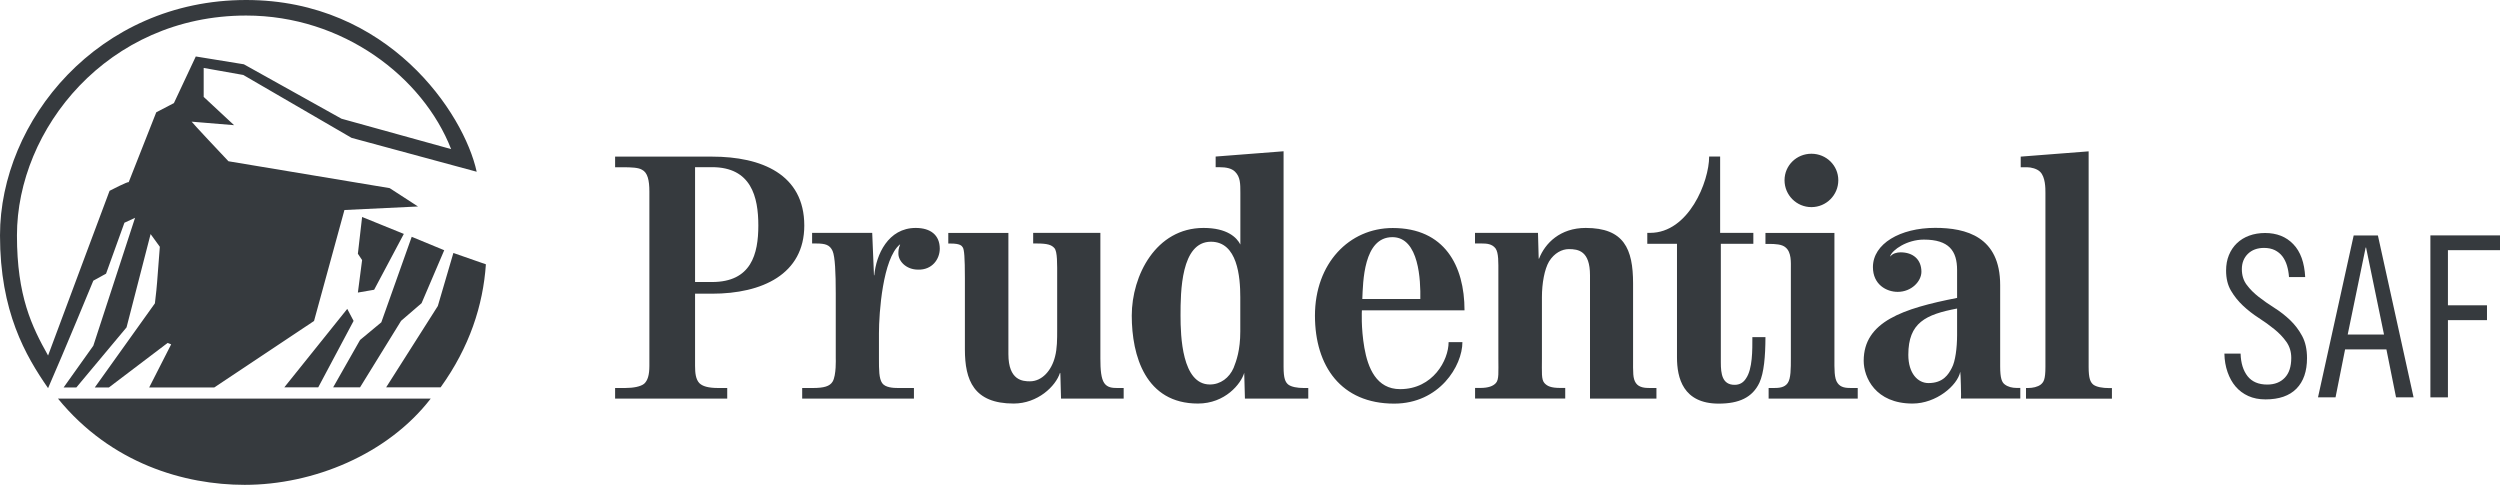 <svg width="165" height="32" viewBox="0 0 165 32" fill="none" xmlns="http://www.w3.org/2000/svg">
<g clip-path="url(#clip0_913_2345)">
<path d="M16.244 1.026C7.093 1.026 1.119 8.536 1.119 15.536C1.119 19.546 2.1 21.552 3.173 23.464C4.524 19.825 7.232 12.593 7.232 12.593C7.232 12.593 8.491 11.938 8.491 12.031L10.312 7.413L11.478 6.805L12.922 3.727L16.095 4.243L22.538 7.835L29.774 9.84C27.916 5.083 22.64 1.026 16.244 1.026ZM16.151 32C12.184 32 7.33 30.603 3.827 26.309H28.427C25.58 29.995 20.68 32 16.151 32ZM21.005 25.562H18.766L22.919 20.386L23.337 21.18L21.005 25.562ZM23.202 9.098L16.058 4.948L13.443 4.484V6.396L15.449 8.262L12.648 8.03C12.648 8.03 12.741 8.169 15.078 10.643L25.719 12.417L27.587 13.628L22.733 13.86L20.726 21.185L14.144 25.571H9.847L11.297 22.726L11.064 22.633L7.19 25.571H6.257L10.224 20.02C10.409 18.432 10.317 19.133 10.549 16.288L9.94 15.448L8.352 21.607L5.04 25.571H4.199L6.159 22.819L8.914 14.375L8.212 14.7L7 18.061L6.159 18.525C6.159 18.525 4.199 23.283 3.173 25.618C1.681 23.464 0 20.572 0 15.536C0 7.974 6.489 0 16.244 0C25.627 0 30.62 7.464 31.461 11.335L23.202 9.098ZM27.824 20.01L26.472 21.175L23.764 25.562H21.989L23.764 22.438L25.167 21.273L27.173 15.629L29.319 16.515L27.824 20.01ZM29.082 25.562H25.487L28.897 20.196L29.923 16.696L32.069 17.444C31.883 20.15 30.996 22.902 29.082 25.562ZM24.693 19.124L23.62 19.309L23.899 17.165L23.62 16.747L23.899 14.32L26.653 15.438L24.693 19.124Z" fill="#363A3E"/>
<path d="M46.993 11.033H45.874V18.613H46.993C49.585 18.613 50.05 16.77 50.05 14.881C50.05 12.992 49.581 11.033 46.993 11.033ZM81.859 19.616C81.859 18.265 81.673 15.954 79.922 15.954C77.939 15.954 77.915 19.263 77.915 20.827C77.915 22.178 78.008 25.376 79.852 25.376C80.554 25.376 81.134 24.935 81.418 24.281C81.603 23.812 81.859 23.116 81.859 21.876V19.616ZM91.897 15.652C89.983 15.652 89.96 18.637 89.913 19.732H93.741C93.764 18.544 93.671 15.652 91.897 15.652ZM129.168 20.363C127.092 20.758 125.949 21.296 125.949 23.418C125.949 24.652 126.581 25.283 127.278 25.283C128.258 25.283 128.606 24.699 128.82 24.281C129.052 23.863 129.168 22.953 129.168 22.113V20.363ZM46.993 19.384H45.874V24.142C45.874 24.629 45.92 25.028 46.153 25.283C46.362 25.492 46.738 25.608 47.412 25.608H47.997V26.309H40.597V25.608H41.252C41.81 25.608 42.279 25.515 42.511 25.33C42.743 25.121 42.859 24.768 42.859 24.142V12.644C42.859 11.897 42.743 11.386 42.367 11.2C42.135 11.061 41.689 11.038 41.085 11.038H40.597V10.337H46.993C50.259 10.337 53.083 11.502 53.083 14.886C53.083 18.098 50.305 19.384 46.993 19.384ZM60.599 17.796C59.781 17.796 59.294 17.212 59.294 16.747C59.294 16.585 59.294 16.399 59.41 16.139H59.386C58.267 17.072 58.011 20.619 58.011 21.992V23.673C58.011 24.397 58.011 24.977 58.221 25.283C58.429 25.585 58.968 25.608 59.27 25.608H60.32V26.309H52.944V25.608H53.645C54.393 25.608 54.765 25.492 54.95 25.191C55.206 24.773 55.16 23.654 55.16 23.654V19.384C55.16 17.987 55.113 16.938 54.95 16.562C54.765 16.163 54.486 16.07 53.854 16.07H53.599V15.369H57.566L57.682 18.168H57.705C57.821 16.817 58.615 15.044 60.436 15.044C61.416 15.044 62.025 15.513 62.025 16.418C62.02 17.119 61.509 17.82 60.599 17.796ZM70.028 26.309L69.982 24.606C69.982 24.606 69.959 24.675 69.959 24.606C69.68 25.492 68.486 26.634 66.902 26.634C64.264 26.634 63.683 25.093 63.683 23.065V18.358C63.683 16.984 63.637 16.469 63.544 16.33C63.474 16.213 63.358 16.074 62.749 16.074H62.587V15.373H66.554V23.371C66.554 25.121 67.51 25.167 67.975 25.167C68.769 25.167 69.401 24.466 69.633 23.534C69.773 22.995 69.773 22.392 69.773 21.784V18.353C69.773 17.397 69.796 16.603 69.587 16.371C69.401 16.163 69.141 16.07 68.421 16.07H68.189V15.369H72.625V23.673C72.625 24.397 72.671 24.977 72.88 25.283C73.089 25.585 73.419 25.608 73.744 25.608H74.162V26.309H70.028ZM82.165 26.309L82.119 24.606C81.91 25.33 80.86 26.634 79.063 26.634C75.607 26.634 74.696 23.487 74.696 20.827C74.696 18.191 76.285 15.044 79.434 15.044C81 15.044 81.627 15.675 81.864 16.139V12.732C81.864 12.124 81.864 11.683 81.515 11.335C81.306 11.126 80.976 11.033 80.442 11.033H80.233V10.332L84.716 9.984V24.211C84.716 24.982 84.832 25.214 85.018 25.376C85.227 25.539 85.626 25.608 86.044 25.608H86.346V26.309H82.165ZM89.885 20.479C89.885 20.479 89.816 21.621 90.048 22.953C90.28 24.281 90.842 25.683 92.408 25.683C94.577 25.683 95.608 23.77 95.608 22.582H96.519C96.519 24.146 95 26.639 92.013 26.639C88.515 26.639 86.787 24.165 86.787 20.832C86.787 17.379 89.049 15.049 91.92 15.049C95.329 15.049 96.658 17.523 96.658 20.484H89.885V20.479ZM104.94 26.309V18.168C104.94 16.557 104.169 16.441 103.542 16.441C103.096 16.441 102.585 16.696 102.237 17.258C101.935 17.773 101.767 18.701 101.767 19.611V23.645C101.767 24.578 101.721 25.042 101.93 25.279C102.116 25.488 102.371 25.604 102.98 25.604H103.305V26.305H97.355V25.604H97.703C98.219 25.604 98.544 25.488 98.73 25.279C98.939 25.047 98.892 24.578 98.892 23.645V18.028C98.892 17.304 98.915 16.696 98.706 16.395C98.474 16.093 98.121 16.07 97.796 16.07H97.35V15.369H101.507L101.554 17.072H101.577C101.977 16.046 102.975 15.044 104.657 15.044C107.179 15.044 107.783 16.418 107.783 18.706V23.673C107.783 24.582 107.76 24.977 107.969 25.283C108.178 25.585 108.577 25.608 108.879 25.608H109.325V26.309H104.94ZM116.121 25.26C115.656 26.24 114.769 26.639 113.436 26.639C111.076 26.639 110.681 24.935 110.681 23.585V16.093H108.721V15.369H108.907C111.452 15.369 112.804 11.985 112.804 10.332H113.529V15.369H115.721V16.093H113.575V23.928C113.575 24.675 113.668 25.399 114.486 25.399C114.834 25.399 115.071 25.237 115.233 24.982C115.675 24.351 115.656 23.093 115.656 22.252H116.52C116.515 23.534 116.422 24.606 116.121 25.26ZM116.729 26.309V25.608H117.077C117.403 25.608 117.779 25.585 117.988 25.283C118.197 24.982 118.197 24.351 118.197 23.626V17.773C118.197 17.309 118.243 16.654 117.848 16.33C117.616 16.121 117.17 16.098 116.752 16.098H116.52V15.373H121.072V23.626C121.072 24.351 121.049 24.977 121.281 25.283C121.49 25.585 121.839 25.608 122.168 25.608H122.61V26.309H116.729ZM129.424 26.309C129.447 26.309 129.401 24.536 129.377 24.536C129.192 25.446 127.789 26.634 126.228 26.634C123.776 26.634 123.004 24.907 123.004 23.812C123.004 21.227 125.596 20.363 129.168 19.662V17.82C129.168 16.562 128.634 15.814 126.976 15.814C125.856 15.814 124.9 16.492 124.76 16.887V16.933C124.9 16.724 125.206 16.654 125.438 16.654C126.256 16.654 126.813 17.119 126.813 17.936C126.813 18.567 126.158 19.263 125.248 19.263C124.5 19.263 123.613 18.776 123.613 17.629C123.613 16.088 125.411 15.039 127.719 15.039C129.772 15.039 132.011 15.624 132.011 18.817V24.183C132.011 24.977 132.127 25.232 132.313 25.372C132.522 25.534 132.801 25.604 133.107 25.604H133.34V26.305H129.424V26.309ZM119.553 13.67C118.573 13.67 117.779 12.876 117.779 11.897C117.779 10.917 118.573 10.147 119.553 10.147C120.533 10.147 121.328 10.917 121.328 11.897C121.328 12.876 120.533 13.67 119.553 13.67ZM133.716 26.309V25.608H133.855C134.157 25.608 134.487 25.539 134.696 25.376C134.882 25.214 134.998 25.051 134.998 24.211V12.737C134.998 12.412 134.998 11.688 134.649 11.34C134.44 11.131 134.046 11.038 133.786 11.038H133.367V10.337L137.85 9.989V24.216C137.85 24.986 137.966 25.218 138.152 25.381C138.361 25.543 138.76 25.613 139.202 25.613H139.387V26.314H133.716V26.309Z" fill="#363A3E"/>
<path d="M152.143 18.288H151.074C151.056 18.01 151.009 17.759 150.94 17.527C150.87 17.295 150.768 17.091 150.638 16.919C150.508 16.747 150.34 16.613 150.141 16.511C149.941 16.413 149.704 16.362 149.43 16.362C148.984 16.362 148.631 16.492 148.362 16.752C148.097 17.012 147.962 17.351 147.962 17.764C147.962 18.168 148.069 18.516 148.283 18.799C148.496 19.087 148.761 19.351 149.077 19.597C149.393 19.843 149.737 20.085 150.113 20.321C150.489 20.558 150.833 20.827 151.149 21.129C151.464 21.431 151.729 21.779 151.943 22.178C152.157 22.577 152.263 23.065 152.263 23.636C152.263 24.504 152.031 25.177 151.567 25.65C151.102 26.124 150.419 26.36 149.523 26.36C149.096 26.36 148.719 26.286 148.389 26.137C148.06 25.989 147.781 25.78 147.553 25.515C147.326 25.251 147.149 24.931 147.019 24.559C146.889 24.188 146.819 23.784 146.81 23.339H147.879C147.897 23.97 148.055 24.466 148.343 24.833C148.636 25.2 149.068 25.381 149.639 25.381C150.122 25.381 150.508 25.232 150.796 24.931C151.084 24.629 151.223 24.193 151.223 23.622C151.223 23.218 151.116 22.865 150.902 22.563C150.689 22.262 150.424 21.983 150.108 21.728C149.792 21.473 149.449 21.222 149.072 20.981C148.696 20.739 148.352 20.47 148.036 20.173C147.721 19.876 147.456 19.546 147.242 19.18C147.028 18.813 146.922 18.377 146.922 17.861C146.922 17.485 146.982 17.146 147.107 16.84C147.233 16.534 147.405 16.274 147.632 16.056C147.86 15.838 148.129 15.67 148.445 15.554C148.761 15.438 149.114 15.378 149.495 15.378C150.266 15.378 150.884 15.624 151.353 16.111C151.836 16.608 152.092 17.332 152.143 18.288Z" fill="#363A3E"/>
<path d="M154.145 26.226H152.988L155.343 15.54H156.941L159.296 26.226H158.139L157.503 23.06H154.776L154.145 26.226ZM157.345 22.081L156.161 16.339H156.133L154.948 22.081H157.345Z" fill="#363A3E"/>
<path d="M161.563 21.134V26.226H160.406V15.536H165V16.511H161.563V20.15H164.141V21.129H161.563V21.134Z" fill="#363A3E"/>
</g>
<defs>
<clipPath id="clip0_913_2345">
<rect width="165" height="32" fill="white"/>
</clipPath>
</defs>
</svg>
